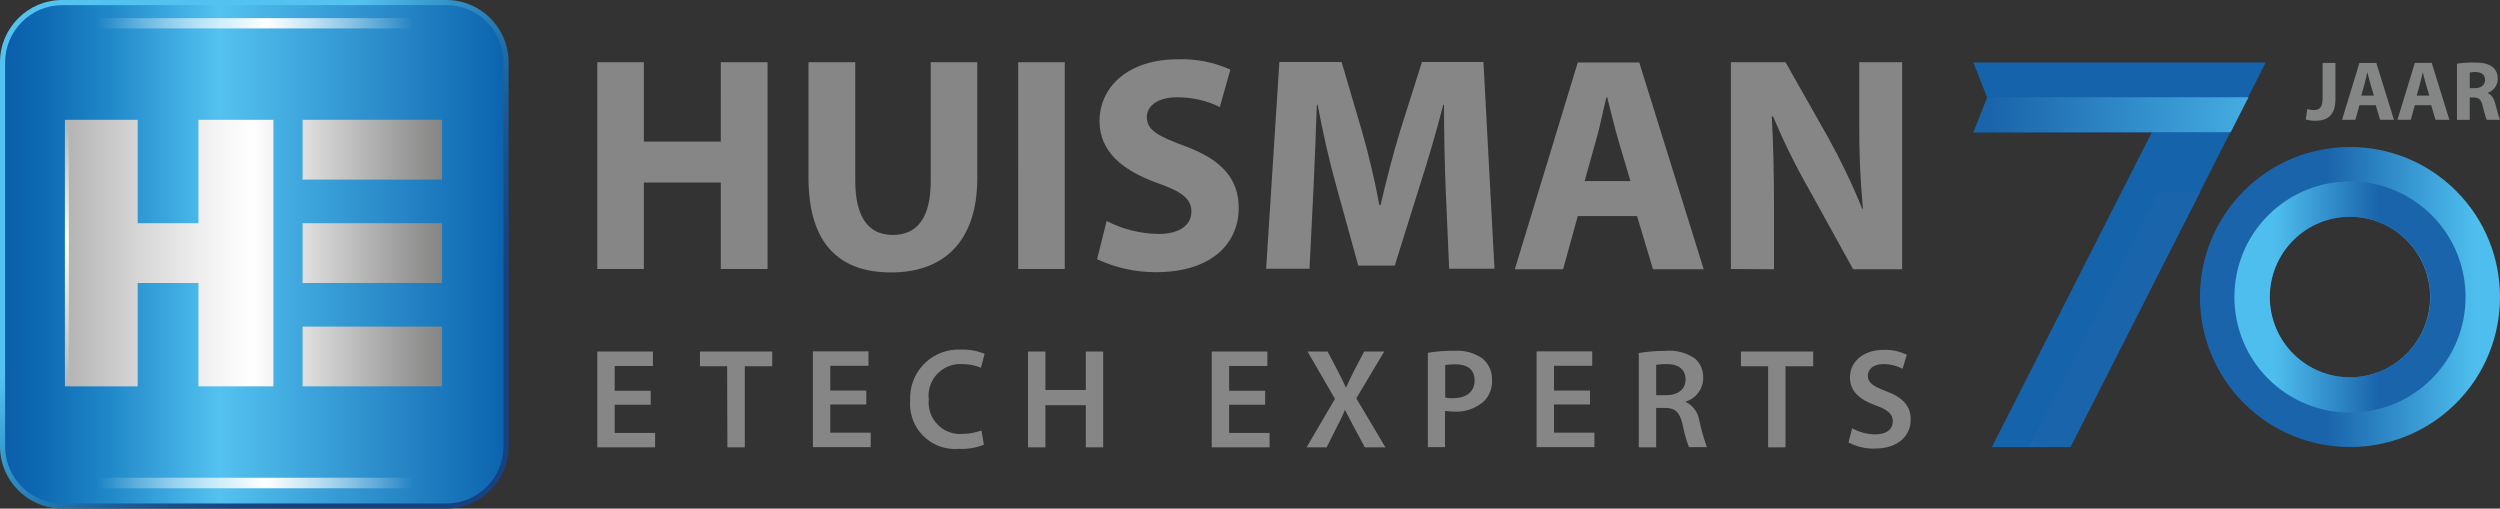 <?xml version="1.0" encoding="UTF-8"?>
<svg id="Laag_1" xmlns="http://www.w3.org/2000/svg" xmlns:xlink="http://www.w3.org/1999/xlink" version="1.1" viewBox="0 0 1020.43 207.6">
  <rect x="0" y="0" width="1020.43" height="207.6" fill="#333333" stroke="none"/>
  <!-- Generator: Adobe Illustrator 29.4.0, SVG Export Plug-In . SVG Version: 2.1.0 Build 152)  -->
  <defs>
    <linearGradient id="Naamloos_verloop" data-name="Naamloos verloop" x1="2.81" y1="200.44" x2="178.06" y2="33.24" gradientTransform="translate(0 207.89) scale(1 -1)" gradientUnits="userSpaceOnUse">
      <stop offset=".41" stop-color="#54c2f0"/>
      <stop offset=".43" stop-color="#4eb9e9"/>
      <stop offset=".52" stop-color="#3293c8"/>
      <stop offset=".62" stop-color="#2274ac"/>
      <stop offset=".7" stop-color="#1c5d98"/>
      <stop offset=".78" stop-color="#1b4d8b"/>
      <stop offset=".86" stop-color="#194483"/>
      <stop offset=".91" stop-color="#184180"/>
    </linearGradient>
    <linearGradient id="Naamloos_verloop_2" data-name="Naamloos verloop 2" x1="2.1" y1="104.09" x2="205.5" y2="104.09" gradientTransform="translate(0 207.89) scale(1 -1)" gradientUnits="userSpaceOnUse">
      <stop offset="0" stop-color="#0c5eaa"/>
      <stop offset=".07" stop-color="#0d69b2"/>
      <stop offset=".21" stop-color="#2088c9"/>
      <stop offset=".4" stop-color="#4dbaeb"/>
      <stop offset=".43" stop-color="#54c2f0"/>
      <stop offset="1" stop-color="#0c64ae"/>
    </linearGradient>
    <linearGradient id="Naamloos_verloop_3" data-name="Naamloos verloop 3" x1="26.5" y1="104.59" x2="180.4" y2="104.59" gradientTransform="translate(0 207.89) scale(1 -1)" gradientUnits="userSpaceOnUse">
      <stop offset="0" stop-color="#b3b3b3"/>
      <stop offset=".2" stop-color="#d7d7d7"/>
      <stop offset=".4" stop-color="#f4f4f4"/>
      <stop offset=".5" stop-color="#fff"/>
      <stop offset=".65" stop-color="#dbdbdb"/>
      <stop offset=".89" stop-color="#9e9e9e"/>
      <stop offset="1" stop-color="#858584"/>
    </linearGradient>
    <linearGradient id="Naamloos_verloop_4" data-name="Naamloos verloop 4" x1="27.3" y1="50.19" x2="27.3" y2="158.99" gradientTransform="translate(0 207.89) scale(1 -1)" gradientUnits="userSpaceOnUse">
      <stop offset="0" stop-color="#fff" stop-opacity="0"/>
      <stop offset=".06" stop-color="#fff" stop-opacity=".11"/>
      <stop offset=".54" stop-color="#fff"/>
      <stop offset=".96" stop-color="#fff" stop-opacity=".09"/>
      <stop offset="1" stop-color="#fff" stop-opacity="0"/>
    </linearGradient>
    <linearGradient id="Naamloos_verloop_5" data-name="Naamloos verloop 5" x1="-387.29" y1="361.94" x2="-387.29" y2="491.04" gradientTransform="translate(-404.97 -329.84) rotate(-90) scale(.88 1.19)" gradientUnits="userSpaceOnUse">
      <stop offset=".09" stop-color="#fff" stop-opacity="0"/>
      <stop offset=".54" stop-color="#fff"/>
      <stop offset=".93" stop-color="#fff" stop-opacity="0"/>
    </linearGradient>
    <linearGradient id="Naamloos_verloop_6" data-name="Naamloos verloop 6" x1="-601.45" y1="361.94" x2="-601.45" y2="491.04" gradientTransform="translate(-404.97 -329.84) rotate(-90) scale(.88 1.19)" gradientUnits="userSpaceOnUse">
      <stop offset=".09" stop-color="#fff" stop-opacity="0"/>
      <stop offset=".54" stop-color="#fff"/>
      <stop offset=".93" stop-color="#fff" stop-opacity="0"/>
    </linearGradient>
    <clipPath id="clippath">
      <path d="M915.87,164.56h0s0,0,0,0h0ZM936,144.43c-12.81-12.78-12.83-33.52-.05-46.33,12.78-12.81,33.53-12.83,46.33-.05,6.16,6.15,9.62,14.49,9.62,23.19s-3.44,17-9.57,23.14c-6.4,6.41-14.8,9.62-23.19,9.62s-16.75-3.19-23.14-9.57M915.87,77.92c-23.89,23.94-23.89,62.7,0,86.64,23.89,23.89,62.76,23.89,86.64,0,23.89-23.89,23.89-62.76,0-86.64-11.94-11.94-27.63-17.92-43.32-17.92s-31.38,5.97-43.32,17.92" fill="none"/>
    </clipPath>
    <linearGradient id="Naamloos_verloop_37" data-name="Naamloos verloop 37" x1="-6347.84" y1="3638.26" x2="-6347.66" y2="3638.26" gradientTransform="translate(2128802.97 1219697.62) scale(335.21 -335.21)" gradientUnits="userSpaceOnUse">
      <stop offset="0" stop-color="#1a64ab"/>
      <stop offset="1" stop-color="#4ebeee"/>
    </linearGradient>
    <clipPath id="clippath-1">
      <path d="M936.1,144.43c-6.16-6.15-9.62-14.49-9.62-23.19s3.44-17,9.57-23.14c12.78-12.81,33.52-12.83,46.33-.05,12.81,12.78,12.83,33.52.05,46.33-6.4,6.41-14.8,9.62-23.19,9.62h0c-8.37,0-16.74-3.19-23.13-9.57M925.82,87.86c-18.4,18.4-18.4,48.34,0,66.74,18.4,18.4,48.35,18.4,66.75,0,18.4-18.44,18.4-48.3,0-66.74h0c-9.2-9.2-21.28-13.8-33.37-13.8s-24.17,4.6-33.37,13.8" fill="none"/>
    </clipPath>
    <linearGradient id="Naamloos_verloop_371" data-name="Naamloos verloop 37" x1="-6334.12" y1="3625.27" x2="-6333.94" y2="3625.27" gradientTransform="translate(-1493636.49 -855267.18) rotate(-180) scale(235.96 -235.95)" xlink:href="#Naamloos_verloop_37"/>
    <clipPath id="clippath-2">
      <polygon points="811.29 39.7 805.65 53.97 910.51 53.97 917.76 39.7 811.29 39.7" fill="none"/>
    </clipPath>
    <linearGradient id="Naamloos_verloop_372" data-name="Naamloos verloop 37" x1="-6343.75" y1="3648.58" x2="-6343.57" y2="3648.58" gradientTransform="translate(4585251.5 335693.75) scale(722.67 -91.99)" xlink:href="#Naamloos_verloop_37"/>
    <clipPath id="clippath-3">
      <polygon points="881.1 78.49 828.27 182.45 845.11 182.47 897.95 78.49 897.95 78.49 881.1 78.49" fill="none"/>
    </clipPath>
    <linearGradient id="Naamloos_verloop_373" data-name="Naamloos verloop 37" x1="-6341.96" y1="3628.16" x2="-6341.78" y2="3628.16" gradientTransform="translate(-2751589.22 1762773.71) rotate(116.79) scale(547.33 -458.2) skewX(18.31)" xlink:href="#Naamloos_verloop_37"/>
  </defs>
  <path id="Path_269" d="M262.8,25.4v32.4h31.4V25.4h19.1v84.4h-19.1v-35.3h-31.4v35.3h-19V25.4h19ZM330,25.4v47.1c0,26.8,12.4,38.7,33.7,38.7s35.2-12.4,35.2-38.5V25.4h-19v48.5c0,15-5.5,22-15.5,22s-15.3-7.4-15.3-22V25.4h-19.1ZM434.6,25.4v84.4h-19V25.4h19ZM447.8,105.8c7.5,3.5,15.7,5.3,23.9,5.3,23.2,0,33.9-12,33.9-26.2,0-11.9-6.9-19.7-21.8-25.2-11-4.1-15.7-6.5-15.7-11.9,0-4.2,4-8.1,12.3-8.1,6.1,0,12.1,1.3,17.5,4l4.3-15.3c-6.8-3-14.1-4.5-21.5-4.2-19.8,0-31.9,10.9-31.9,25.3,0,12.3,9.3,20,23.3,25.1,10.2,3.5,14.2,6.5,14.2,11.8s-4.6,9.1-13.4,9.1c-7.4-.1-14.6-1.9-21.2-5.3l-3.9,15.6h0ZM590.1,77.5c-.4-10.1-.7-22.4-.7-34.7h-.3c-2.8,10.8-6.3,22.8-9.5,32.7l-10.3,32.9h-14.9l-9-32.6c-2.8-10-5.5-22-7.6-33.1h-.3c-.4,11.4-.9,24.4-1.4,34.9l-1.6,32.1h-17.7l5.4-84.4h25.4l8.3,28.2c2.8,9.8,5.3,20.3,7.1,30.2h.5c2.3-9.8,5.1-20.9,8-30.3l8.9-28.1h25.1l4.5,84.4h-18.5l-1.4-32.2h0ZM668.2,88.2l6.5,21.7h20.7l-26.3-84.4h-25.1l-25.7,84.4h19.7l6-21.7h24.2ZM646.8,73.9l5-17.9c1.4-4.9,2.6-11.3,3.9-16.3h.3c1.3,5,2.8,11.3,4.2,16.3l5.3,17.9h-18.7ZM706.5,109.8V25.4h22.3l17.5,30.9c5.2,9.4,9.8,19,13.8,28.9h.3c-1.1-11.7-1.6-23.5-1.5-35.3v-24.5h17.5v84.5h-20l-18-32.6c-5.5-9.6-10.4-19.6-14.7-29.8h-.5c.6,11.3.9,23.2.9,37v25.4l-17.6-.1Z" fill="#868686"/>
  <path id="Path_270" d="M265.6,165.2h-14.7v11.5h16.5v5.9h-23.6v-39.1h22.7v5.9h-15.6v10.1h14.7v5.7h0ZM296.8,149.5h-11.1v-6h29.5v6h-11.2v33.1h-7.1l-.1-33.1h0ZM353.6,159.4h-14.7v-10.1h15.6v-5.9h-22.7v39.1h23.6v-5.9h-16.5v-11.5h14.7v-5.7h0ZM401.6,181.5c-3.2,1.3-6.7,1.9-10.2,1.7-10.2.9-19.1-6.7-19.9-16.9-.1-1-.1-1.9,0-2.9-.5-10.9,7.8-20.1,18.7-20.7h2.2c3.2-.1,6.5.5,9.5,1.7l-1.5,5.7c-2.4-1-5-1.5-7.7-1.5-7.2-.4-13.3,5.1-13.7,12.3,0,.7,0,1.4.1,2.1-.7,7,4.3,13.3,11.4,14.1.8.1,1.5.1,2.3,0,2.7,0,5.3-.5,7.8-1.4l1,5.8h0ZM419.6,143.5v39.1h7.1v-17.2h16.5v17.2h7.1v-39.1h-7.1v15.7h-16.5v-15.7h-7.1ZM516.4,165.2h-14.7v11.5h16.5v5.9h-23.6v-39.1h22.7v5.9h-15.6v10.1h14.7v5.7h0ZM565.5,182.6l-11.9-20,11.4-19.1h-8.2l-4.2,8c-1.2,2.4-2,4.1-3.1,6.6h-.2c-1-2.2-1.9-4.1-3.2-6.6l-4.2-8h-8.2l11.2,19.3-11.6,19.8h8.2l3.9-7.8c1.6-3,2.6-5.1,3.5-7.4h.1c1.2,2.3,2.3,4.4,3.9,7.4l4.2,7.8h8.4ZM582.8,144c3.6-.6,7.3-.9,10.9-.8,4.1-.3,8.1.8,11.5,3.2,2.5,2.2,3.9,5.3,3.8,8.6.2,3.3-1,6.5-3.3,8.8-3.4,3-7.8,4.5-12.4,4.2-1.2,0-2.3-.1-3.5-.3v14.8h-7v-38.5h0ZM589.8,162.2c1.1.3,2.3.4,3.5.3,5.3,0,8.6-2.7,8.6-7.2s-3-6.6-7.9-6.6c-1.4,0-2.8.1-4.1.3v13.2h-.1ZM649,159.4h-14.7v-10.1h15.6v-5.9h-22.7v39.1h23.6v-5.9h-16.5v-11.5h14.7v-5.7h0ZM668.9,144.1c3.6-.6,7.2-.9,10.8-.9,4.3-.4,8.5.7,12.1,3.1,2.3,2,3.5,4.9,3.4,7.9,0,4.5-2.9,8.4-7.1,9.7v.2c3,1.4,5,4.3,5.5,7.5.8,3.7,1.8,7.3,3.1,10.9h-7.3c-1.2-3-2-6.1-2.6-9.2-1.2-5.1-3-6.7-7-6.8h-3.8v16.1h-7.1v-38.5h0ZM676,161.3h4.2c4.8,0,7.8-2.5,7.8-6.4,0-4.2-3-6.3-7.6-6.3-1.5,0-3,.1-4.4.3v12.4h0ZM721.7,182.6h7.1v-33.1h11.3v-6h-29.5v6h11.1v33.1h0ZM756,174.8c2.9,1.6,6.1,2.5,9.5,2.5,4.5,0,7.1-2.1,7.1-5.3,0-3-2-4.7-6.9-6.5-6.5-2.3-10.6-5.7-10.6-11.4,0-6.4,5.3-11.3,13.9-11.3,3.2-.1,6.4.6,9.3,2l-1.7,5.7c-2.4-1.2-5.1-1.9-7.8-1.9-4.5,0-6.4,2.4-6.4,4.7,0,3,2.3,4.4,7.5,6.4,6.8,2.5,10,6,10,11.6,0,6.3-4.8,11.8-14.8,11.8-3.7.1-7.3-.8-10.6-2.5l1.5-5.8h0Z" fill="#868686"/>
  <g>
    <path d="M25.4,0h156.8C196.2,0,207.6,11.4,207.6,25.4v156.8c0,14-11.4,25.4-25.4,25.4H25.4c-14,0-25.4-11.4-25.4-25.4V25.4C0,11.4,11.4,0,25.4,0Z" fill="url(#Naamloos_verloop)"/>
    <path d="M25.4,2.1h156.8c12.9,0,23.3,10.4,23.3,23.3v156.8c0,12.9-10.4,23.3-23.3,23.3H25.4c-12.9,0-23.3-10.4-23.3-23.3V25.4c0-12.8,10.5-23.3,23.3-23.3Z" fill="url(#Naamloos_verloop_2)"/>
    <path d="M180.4,157.7h-56.9v-24.4h56.9v24.4M111.6,157.7h-30.6v-42.2h-24.8v42.2h-29.7V48.9h29.7v42.2h24.8v-42.2h30.6v108.8M180.4,115.5h-56.9v-24.4h56.9v24.4M180.4,73.3h-56.9v-24.4h56.9v24.4" fill="url(#Naamloos_verloop_3)"/>
    <rect x="26.5" y="48.9" width="1.6" height="108.8" fill="url(#Naamloos_verloop_4)"/>
    <polygon points="26.5 7.4 26.5 11.6 180.4 11.6 180.4 7.4 26.5 7.4" fill="url(#Naamloos_verloop_5)"/>
    <polygon points="26.5 195 26.5 199.3 180.4 199.3 180.4 195 26.5 195" fill="url(#Naamloos_verloop_6)"/>
  </g>
  <g>
    <path d="M948.02,25.68h5.24v14.69c0,6.62-3.17,8.93-8.27,8.93-1.29,0-2.58-.19-3.83-.55l.59-4.24c.87.28,1.78.42,2.69.41,2.21,0,3.59-1,3.59-4.62v-14.62Z" fill="#838684"/>
    <path d="M963.06,42.95l-1.66,5.96h-5.45l7.1-23.23h6.89l7.21,23.23h-5.65l-1.79-5.96h-6.65ZM968.95,39.02l-1.45-4.93c-.41-1.38-.83-3.1-1.17-4.48h-.07c-.35,1.38-.69,3.14-1.07,4.48l-1.38,4.93h5.14Z" fill="#838684"/>
    <path d="M985.67,42.95l-1.65,5.96h-5.45l7.1-23.24h6.89l7.21,23.24h-5.65l-1.79-5.96h-6.65ZM991.57,39.02l-1.45-4.93c-.41-1.38-.83-3.1-1.17-4.48h-.07c-.35,1.38-.69,3.14-1.07,4.48l-1.38,4.93h5.14Z" fill="#838684"/>
    <path d="M1002.88,25.99c2.32-.34,4.66-.5,7-.48,3.45,0,5.86.52,7.51,1.83,1.38,1.1,2.14,2.72,2.14,4.86,0,2.97-2.1,5-4.1,5.72v.1c1.62.66,2.52,2.21,3.1,4.34.72,2.62,1.45,5.65,1.89,6.55h-5.38c-.38-.66-.93-2.55-1.62-5.41-.62-2.89-1.62-3.69-3.76-3.72h-1.58v9.14h-5.21v-22.92ZM1008.09,35.98h2.07c2.62,0,4.17-1.31,4.17-3.34,0-2.14-1.45-3.2-3.86-3.24-.8-.01-1.59.04-2.38.18v6.41Z" fill="#838684"/>
    <g clip-path="url(#clippath)">
      <rect x="891.98" y="60" width="134.42" height="128.45" fill="url(#Naamloos_verloop_37)"/>
    </g>
    <g clip-path="url(#clippath-1)">
      <rect x="907.42" y="74.06" width="103.55" height="98.95" fill="url(#Naamloos_verloop_371)"/>
    </g>
    <polygon points="813.02 182.5 845.03 182.5 924.82 25.5 805.46 25.5 811.1 39.83 805.46 54.04 878.3 54.04 813.02 182.5" fill="#1563aa"/>
    <g clip-path="url(#clippath-2)">
      <rect x="805.65" y="39.7" width="112.11" height="14.27" fill="url(#Naamloos_verloop_372)"/>
    </g>
    <g clip-path="url(#clippath-3)">
      <polygon points="931.45 116.15 872.72 232.45 794.78 144.81 853.51 28.5 931.45 116.15" fill="url(#Naamloos_verloop_373)"/>
    </g>
  </g>
</svg>